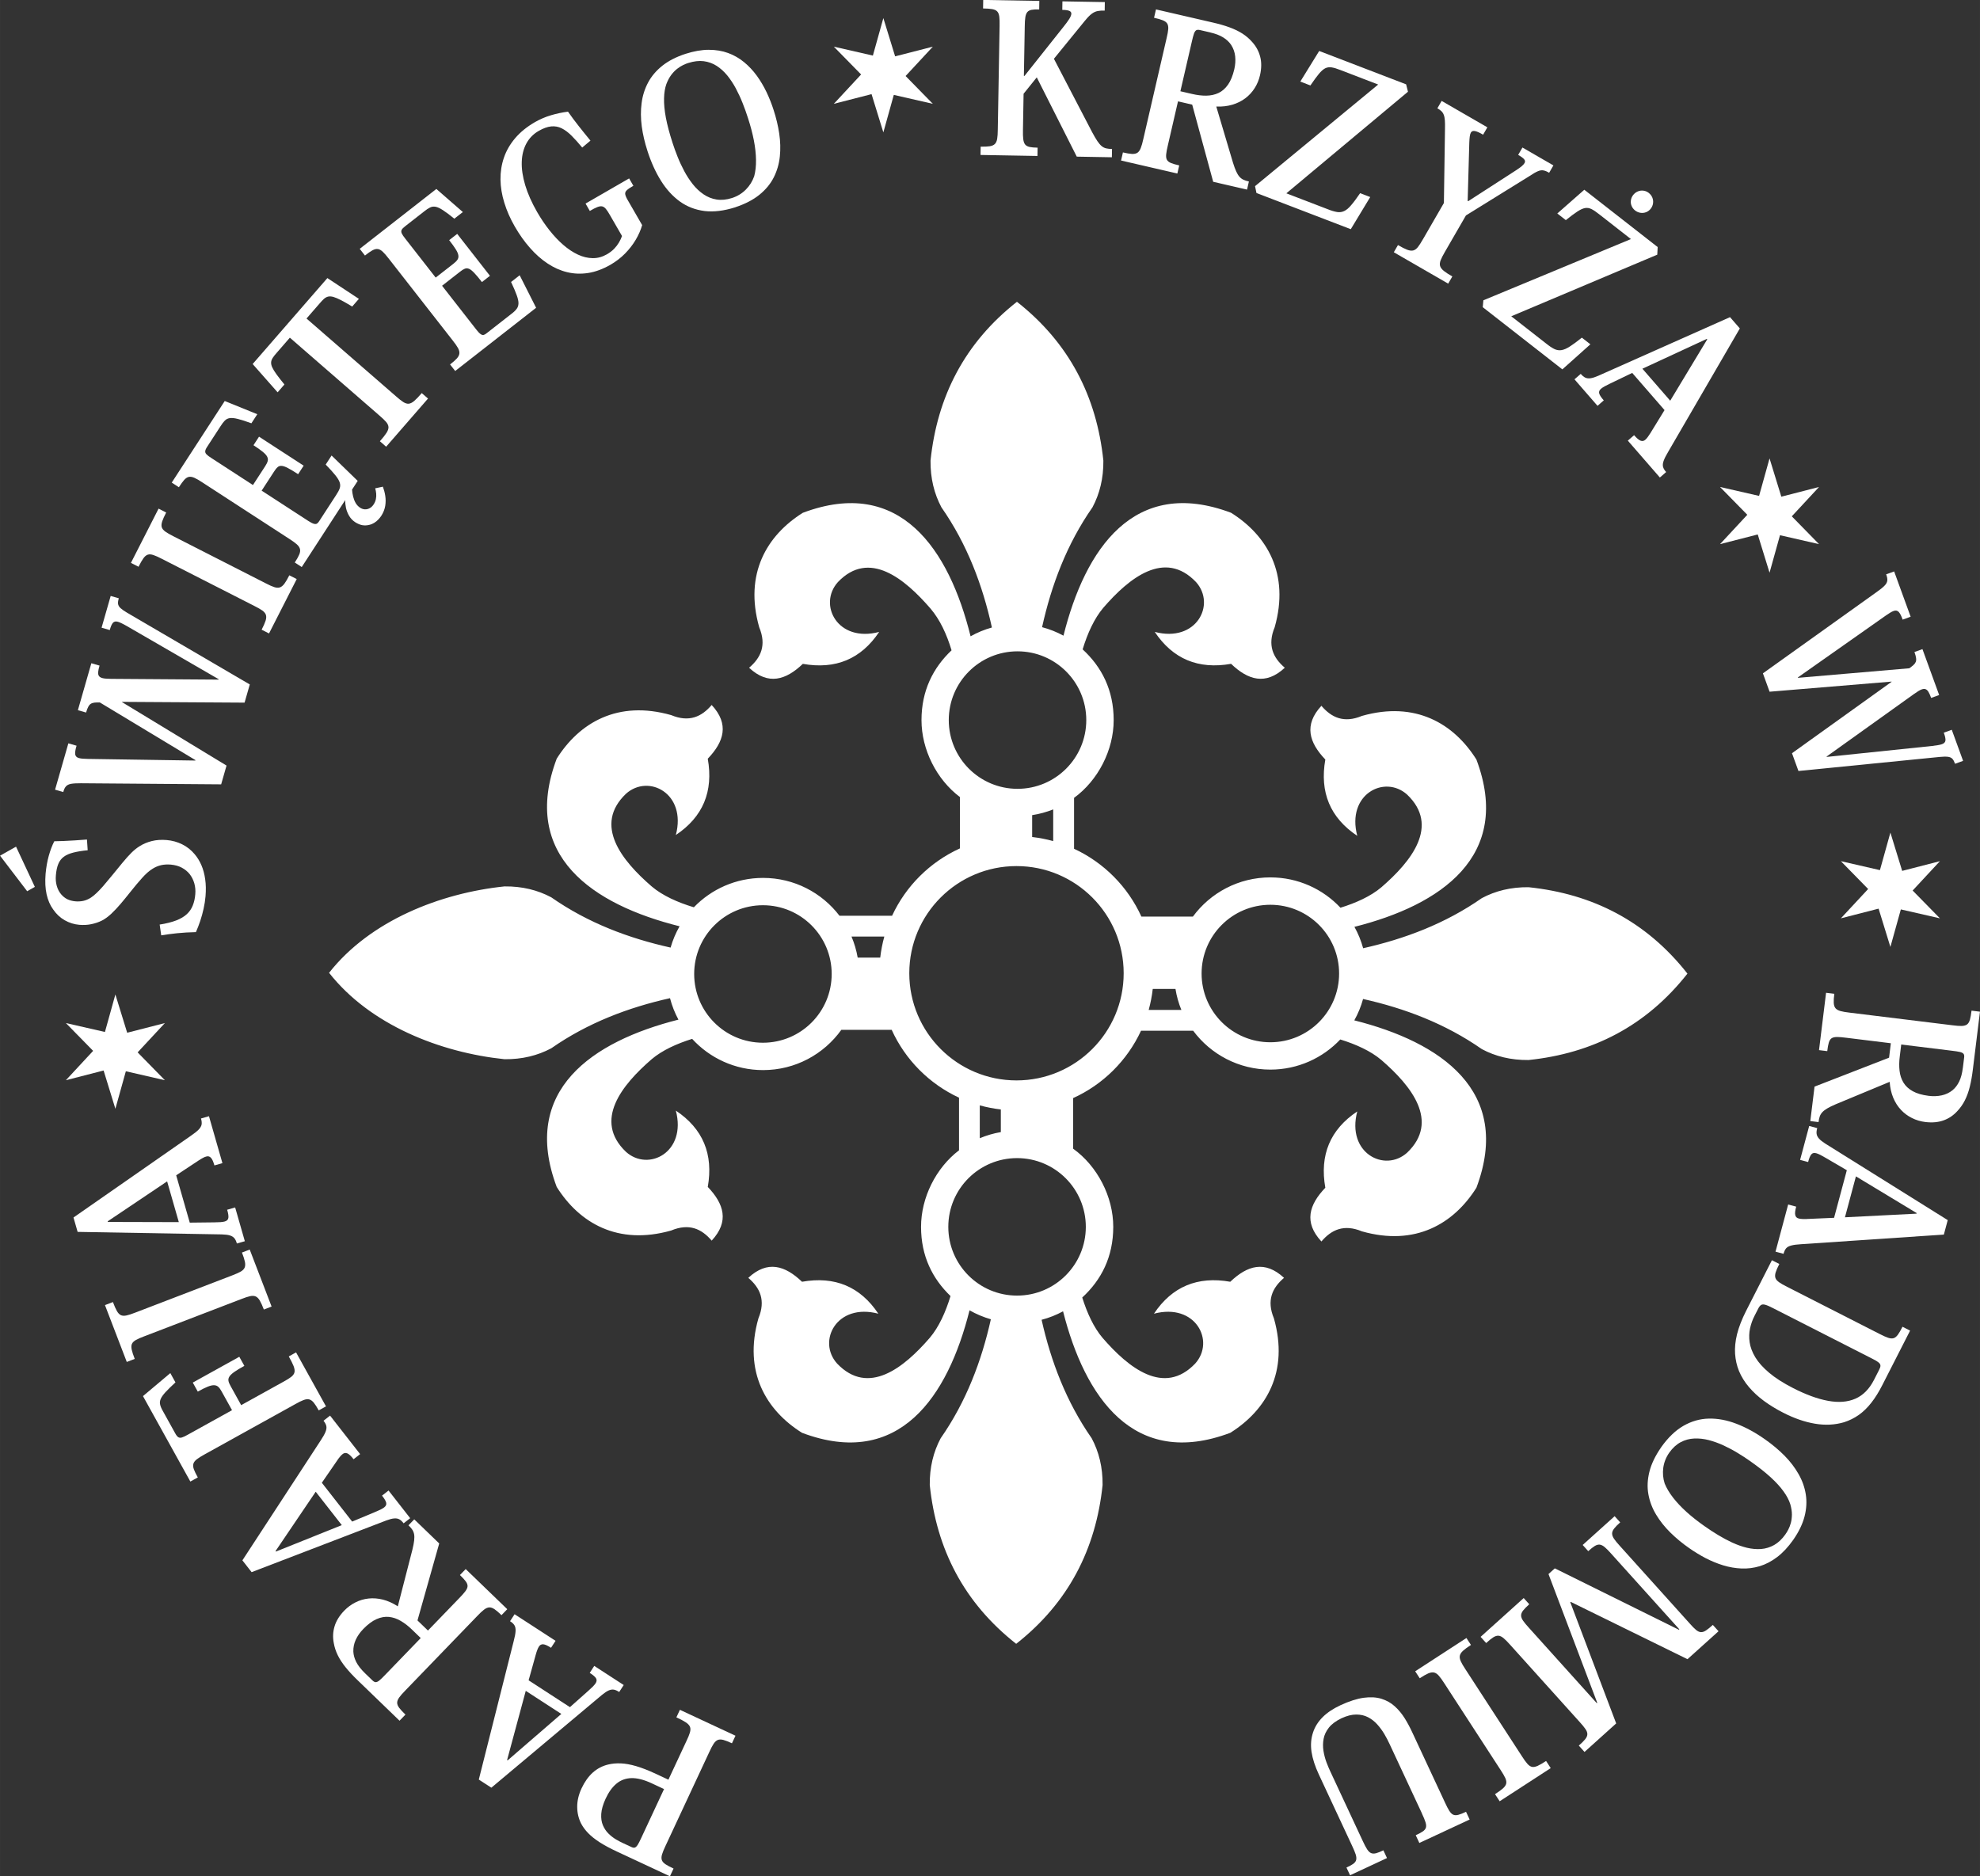<?xml version="1.0" encoding="UTF-8"?>
<!DOCTYPE svg PUBLIC "-//W3C//DTD SVG 1.1//EN" "http://www.w3.org/Graphics/SVG/1.1/DTD/svg11.dtd">
<!-- Creator: CorelDRAW -->
<svg xmlns="http://www.w3.org/2000/svg" xml:space="preserve" width="92.034mm" height="87.223mm" style="shape-rendering:geometricPrecision; text-rendering:geometricPrecision; image-rendering:optimizeQuality; fill-rule:evenodd; clip-rule:evenodd"
viewBox="0 0 72.973 69.159"
 xmlns:xlink="http://www.w3.org/1999/xlink">
 <rect x="0" y="0" width="72.973" height="69.159" fill="#333333" stroke="none"/>
 <defs>
  <style type="text/css">
   <![CDATA[
    .fil1 {fill:white}
    .fil0 {fill:white;fill-rule:nonzero}
   ]]>
  </style>
 </defs>
 <g id="Warstwa_x0020_1">
  <path class="fil0" d="M27.106 63.979l-2.048 -0.955 -0.13 0.278c0.15,0.068 0.265,0.129 0.346,0.183 0.081,0.053 0.133,0.11 0.156,0.167 0.022,0.058 0.021,0.128 -0.004,0.211 -0.024,0.082 -0.067,0.187 -0.128,0.314l-0.664 1.423 -0.458 -0.214c-0.274,-0.128 -0.516,-0.222 -0.726,-0.284 -0.211,-0.062 -0.399,-0.096 -0.566,-0.103 -0.167,-0.007 -0.323,0.006 -0.466,0.041 -0.218,0.051 -0.409,0.152 -0.574,0.3 -0.164,0.149 -0.301,0.344 -0.413,0.584 -0.108,0.234 -0.16,0.462 -0.158,0.681 0.001,0.22 0.05,0.426 0.146,0.615 0.065,0.123 0.152,0.241 0.262,0.353 0.109,0.113 0.251,0.224 0.422,0.335 0.172,0.11 0.381,0.223 0.63,0.339l1.958 0.913 0.133 -0.285c-0.128,-0.058 -0.227,-0.111 -0.297,-0.158 -0.07,-0.048 -0.116,-0.099 -0.135,-0.155 -0.019,-0.056 -0.017,-0.125 0.007,-0.206 0.024,-0.082 0.067,-0.186 0.127,-0.313l1.619 -3.471c0.058,-0.127 0.109,-0.225 0.157,-0.297 0.047,-0.071 0.098,-0.118 0.154,-0.14 0.055,-0.022 0.124,-0.022 0.207,-0 0.081,0.022 0.186,0.063 0.313,0.123l0.13 -0.278zm-2.633 1.967l-0.845 1.812c-0.05,0.11 -0.094,0.193 -0.128,0.247 -0.036,0.055 -0.07,0.087 -0.105,0.098 -0.033,0.01 -0.075,0.003 -0.122,-0.02l-0.299 -0.139c-0.084,-0.038 -0.174,-0.085 -0.273,-0.143 -0.097,-0.058 -0.189,-0.129 -0.276,-0.215 -0.086,-0.085 -0.155,-0.188 -0.205,-0.306 -0.051,-0.12 -0.071,-0.258 -0.061,-0.419 0.01,-0.16 0.062,-0.344 0.157,-0.552 0.112,-0.244 0.246,-0.432 0.402,-0.562 0.155,-0.13 0.34,-0.199 0.552,-0.205 0.212,-0.005 0.461,0.057 0.744,0.189l0.458 0.214zm-4.724 -4.967c0.017,-0.062 0.035,-0.117 0.054,-0.165 0.017,-0.048 0.037,-0.087 0.058,-0.119 0.037,-0.062 0.091,-0.09 0.159,-0.086 0.068,0.005 0.163,0.048 0.288,0.129l0.167 -0.257 -1.51 -0.98 -0.167 0.257c0.075,0.047 0.129,0.097 0.162,0.151 0.033,0.055 0.047,0.128 0.041,0.218 -0.005,0.09 -0.028,0.212 -0.069,0.366l-1.286 5.102 0.463 0.3 4.075 -3.419c0.094,-0.077 0.176,-0.132 0.244,-0.163 0.069,-0.031 0.134,-0.042 0.194,-0.032 0.06,0.01 0.127,0.04 0.198,0.087l0.167 -0.257 -1.086 -0.705 -0.167 0.257c0.119,0.074 0.196,0.141 0.231,0.197 0.035,0.058 0.03,0.12 -0.016,0.189 -0.023,0.035 -0.059,0.076 -0.104,0.123 -0.047,0.047 -0.104,0.099 -0.169,0.157l-0.671 0.597 -1.523 -0.989 0.267 -0.959zm0.938 2.198l-1.979 1.711 -0.019 -0.013 0.688 -2.55 1.311 0.851zm-5.962 0.249l0.218 -0.226c-0.102,-0.097 -0.178,-0.179 -0.229,-0.246 -0.051,-0.069 -0.077,-0.131 -0.077,-0.19 -0,-0.059 0.025,-0.123 0.074,-0.193 0.049,-0.07 0.124,-0.154 0.222,-0.254l2.655 -2.75c0.097,-0.102 0.179,-0.18 0.248,-0.233 0.069,-0.053 0.133,-0.081 0.194,-0.085 0.059,-0.003 0.125,0.02 0.196,0.067 0.069,0.048 0.156,0.12 0.256,0.219l0.213 -0.22 -1.532 -1.479 -0.213 0.22c0.096,0.091 0.168,0.17 0.214,0.232 0.047,0.063 0.07,0.123 0.068,0.179 -0.003,0.056 -0.03,0.118 -0.082,0.187 -0.052,0.069 -0.128,0.155 -0.229,0.258l-1.149 1.19 -0.386 -0.373 0.801 -2.837 -0.92 -0.889 -0.213 0.22c0.057,0.053 0.102,0.106 0.137,0.156 0.034,0.051 0.058,0.107 0.07,0.17 0.012,0.063 0.013,0.141 0.003,0.232 -0.01,0.091 -0.032,0.204 -0.065,0.339l-0.538 2.09c-0.182,-0.119 -0.364,-0.2 -0.544,-0.247 -0.182,-0.046 -0.359,-0.06 -0.531,-0.042 -0.172,0.018 -0.334,0.066 -0.486,0.143 -0.153,0.076 -0.29,0.178 -0.414,0.305 -0.179,0.187 -0.299,0.381 -0.357,0.581 -0.06,0.2 -0.069,0.404 -0.028,0.612 0.027,0.158 0.077,0.308 0.149,0.454 0.072,0.146 0.169,0.294 0.29,0.444 0.121,0.15 0.27,0.31 0.446,0.479l1.537 1.485zm-1.277 -1.755c-0.145,-0.14 -0.25,-0.276 -0.317,-0.405 -0.066,-0.13 -0.103,-0.259 -0.109,-0.389 -0.004,-0.15 0.025,-0.294 0.088,-0.433 0.064,-0.14 0.156,-0.272 0.277,-0.397 0.168,-0.173 0.332,-0.296 0.489,-0.365 0.159,-0.07 0.312,-0.098 0.461,-0.082 0.149,0.016 0.294,0.065 0.435,0.149 0.141,0.082 0.279,0.189 0.414,0.321l0.32 0.309 -1.304 1.35c-0.092,0.097 -0.166,0.168 -0.22,0.213 -0.054,0.043 -0.1,0.065 -0.139,0.063 -0.037,-0.002 -0.077,-0.025 -0.119,-0.067l-0.276 -0.266zm-1.022 -7.838c0.036,-0.053 0.071,-0.1 0.104,-0.138 0.032,-0.04 0.063,-0.07 0.093,-0.094 0.056,-0.047 0.115,-0.056 0.178,-0.029 0.063,0.027 0.139,0.099 0.23,0.216l0.241 -0.189 -1.108 -1.419 -0.241 0.189c0.055,0.069 0.09,0.134 0.104,0.196 0.013,0.063 0.002,0.136 -0.033,0.22 -0.034,0.083 -0.095,0.191 -0.184,0.324l-2.877 4.406 0.34 0.435 4.966 -1.906c0.114,-0.042 0.209,-0.068 0.284,-0.074 0.075,-0.007 0.141,0.004 0.194,0.033 0.054,0.029 0.107,0.079 0.158,0.147l0.242 -0.189 -0.797 -1.02 -0.241 0.189c0.088,0.109 0.139,0.197 0.154,0.262 0.015,0.066 -0.011,0.123 -0.077,0.173 -0.033,0.026 -0.08,0.053 -0.138,0.082 -0.06,0.029 -0.13,0.06 -0.211,0.093l-0.828 0.346 -1.118 -1.431 0.565 -0.82zm0.171 2.384l-2.428 0.974 -0.014 -0.018 1.48 -2.187 0.962 1.231zm-5.31 -4.921c0.146,-0.081 0.267,-0.142 0.364,-0.181 0.095,-0.038 0.175,-0.058 0.237,-0.055 0.062,0.001 0.114,0.021 0.157,0.06 0.042,0.039 0.083,0.095 0.123,0.17l0.383 0.69 -1.62 0.898c-0.094,0.054 -0.169,0.09 -0.225,0.107 -0.055,0.017 -0.101,0.013 -0.138,-0.011 -0.037,-0.025 -0.075,-0.074 -0.114,-0.147l-0.449 -0.811c-0.053,-0.09 -0.087,-0.17 -0.103,-0.239 -0.017,-0.068 -0.011,-0.138 0.019,-0.209 0.029,-0.07 0.088,-0.154 0.176,-0.251 0.088,-0.096 0.211,-0.216 0.369,-0.362l-0.189 -0.342 -1.008 0.848 1.746 3.149 0.275 -0.152c-0.069,-0.121 -0.117,-0.221 -0.146,-0.3 -0.028,-0.079 -0.034,-0.148 -0.017,-0.204 0.016,-0.057 0.058,-0.111 0.126,-0.165 0.068,-0.052 0.164,-0.113 0.287,-0.18l3.348 -1.856c0.121,-0.069 0.221,-0.118 0.302,-0.148 0.08,-0.03 0.149,-0.037 0.207,-0.022 0.058,0.015 0.114,0.055 0.168,0.121 0.052,0.066 0.114,0.16 0.181,0.284l0.268 -0.149 -1.103 -1.99 -0.268 0.149c0.083,0.147 0.142,0.267 0.178,0.358 0.035,0.093 0.045,0.169 0.031,0.23 -0.015,0.061 -0.056,0.117 -0.125,0.17 -0.069,0.053 -0.166,0.112 -0.291,0.18l-1.548 0.858 -0.386 -0.697c-0.042,-0.073 -0.07,-0.136 -0.081,-0.191 -0.012,-0.055 -0.002,-0.109 0.03,-0.161 0.031,-0.052 0.093,-0.11 0.18,-0.173 0.089,-0.063 0.214,-0.139 0.374,-0.226l-0.186 -0.335 -1.715 0.951 0.186 0.335zm2.723 -3.134l-0.807 -2.103 -0.286 0.11c0.055,0.14 0.091,0.254 0.109,0.342 0.017,0.088 0.014,0.16 -0.011,0.216 -0.025,0.056 -0.074,0.105 -0.149,0.147 -0.075,0.042 -0.177,0.088 -0.307,0.137l-3.576 1.373c-0.131,0.052 -0.238,0.086 -0.321,0.104 -0.083,0.018 -0.153,0.015 -0.208,-0.011 -0.055,-0.025 -0.104,-0.078 -0.148,-0.155 -0.044,-0.079 -0.092,-0.187 -0.145,-0.328l-0.293 0.113 0.804 2.095 0.293 -0.113c-0.055,-0.14 -0.092,-0.253 -0.111,-0.34 -0.018,-0.087 -0.017,-0.158 0.007,-0.212 0.024,-0.055 0.074,-0.102 0.148,-0.145 0.074,-0.042 0.177,-0.087 0.309,-0.136l3.576 -1.373c0.129,-0.051 0.235,-0.086 0.319,-0.105 0.083,-0.018 0.152,-0.016 0.209,0.009 0.056,0.024 0.107,0.075 0.153,0.153 0.045,0.078 0.095,0.188 0.149,0.33l0.286 -0.11zm-2.686 -5.389c0.054,-0.035 0.103,-0.066 0.148,-0.089 0.045,-0.025 0.085,-0.042 0.122,-0.052 0.069,-0.023 0.128,-0.009 0.176,0.04 0.048,0.049 0.092,0.144 0.132,0.286l0.295 -0.084 -0.496 -1.73 -0.294 0.084c0.025,0.084 0.033,0.158 0.023,0.22 -0.011,0.063 -0.049,0.127 -0.112,0.192 -0.063,0.064 -0.16,0.141 -0.292,0.231l-4.318 3.007 0.152 0.53 5.318 0.093c0.122,0.004 0.22,0.015 0.291,0.037 0.073,0.022 0.129,0.056 0.168,0.103 0.039,0.047 0.07,0.113 0.092,0.195l0.294 -0.084 -0.357 -1.245 -0.295 0.085c0.041,0.134 0.055,0.235 0.045,0.301 -0.011,0.067 -0.056,0.11 -0.136,0.132 -0.041,0.012 -0.094,0.019 -0.159,0.024 -0.067,0.004 -0.143,0.007 -0.23,0.008l-0.898 0.01 -0.5 -1.745 0.831 -0.549zm-0.734 2.275l-2.616 -0.007 -0.006 -0.022 2.191 -1.473 0.431 1.502zm-6.589 -13.507l1 1.31 0.283 -0.16 -0.693 -1.483 -0.59 0.333zm3.205 -0.596c-0.151,0.012 -0.298,0.024 -0.444,0.032 -0.146,0.009 -0.282,0.016 -0.412,0.022 -0.13,0.005 -0.246,0.009 -0.35,0.01 -0.081,0.158 -0.147,0.337 -0.203,0.536 -0.056,0.199 -0.094,0.418 -0.117,0.659 -0.024,0.29 -0.012,0.544 0.037,0.762 0.049,0.218 0.129,0.402 0.24,0.554 0.117,0.172 0.259,0.305 0.426,0.4 0.166,0.095 0.346,0.152 0.539,0.169 0.16,0.013 0.31,0.005 0.448,-0.025 0.138,-0.029 0.268,-0.073 0.388,-0.133 0.113,-0.058 0.226,-0.142 0.341,-0.248 0.115,-0.108 0.23,-0.231 0.348,-0.369 0.117,-0.139 0.236,-0.284 0.357,-0.437 0.158,-0.199 0.303,-0.372 0.435,-0.518 0.131,-0.147 0.257,-0.258 0.378,-0.333 0.1,-0.064 0.207,-0.109 0.317,-0.135 0.111,-0.026 0.234,-0.032 0.366,-0.021 0.153,0.015 0.288,0.052 0.404,0.115 0.115,0.063 0.212,0.142 0.288,0.238 0.077,0.1 0.133,0.213 0.169,0.338 0.035,0.125 0.048,0.257 0.036,0.395 -0.012,0.157 -0.043,0.296 -0.092,0.418 -0.048,0.123 -0.121,0.23 -0.22,0.322 -0.098,0.091 -0.229,0.168 -0.392,0.232 -0.164,0.062 -0.366,0.114 -0.609,0.152l0.057 0.397c0.182,-0.03 0.378,-0.057 0.586,-0.078 0.209,-0.021 0.44,-0.036 0.693,-0.041 0.057,-0.13 0.11,-0.266 0.159,-0.412 0.049,-0.146 0.09,-0.296 0.124,-0.451 0.034,-0.154 0.058,-0.306 0.071,-0.46 0.019,-0.229 0.015,-0.438 -0.013,-0.629 -0.027,-0.191 -0.073,-0.363 -0.139,-0.515 -0.066,-0.152 -0.147,-0.284 -0.243,-0.398 -0.13,-0.157 -0.284,-0.281 -0.464,-0.37 -0.178,-0.089 -0.37,-0.141 -0.574,-0.159 -0.199,-0.016 -0.38,-0.004 -0.547,0.038 -0.165,0.041 -0.315,0.104 -0.45,0.19 -0.104,0.064 -0.205,0.146 -0.305,0.245 -0.098,0.098 -0.206,0.218 -0.322,0.359 -0.116,0.141 -0.251,0.307 -0.407,0.497 -0.122,0.15 -0.228,0.275 -0.316,0.377 -0.09,0.101 -0.169,0.185 -0.24,0.251 -0.07,0.067 -0.139,0.122 -0.206,0.167 -0.094,0.06 -0.19,0.1 -0.286,0.12 -0.095,0.019 -0.192,0.024 -0.287,0.015 -0.111,-0.01 -0.208,-0.036 -0.296,-0.078 -0.086,-0.043 -0.161,-0.104 -0.228,-0.183 -0.074,-0.087 -0.127,-0.192 -0.16,-0.31 -0.034,-0.12 -0.045,-0.25 -0.032,-0.391 0.014,-0.169 0.044,-0.308 0.09,-0.418 0.046,-0.11 0.113,-0.199 0.204,-0.264 0.089,-0.067 0.206,-0.116 0.349,-0.153 0.144,-0.036 0.32,-0.066 0.529,-0.086l-0.027 -0.395zm0.873 -8.979l-0.336 1.171 0.302 0.087c0.035,-0.132 0.075,-0.221 0.118,-0.269 0.044,-0.047 0.105,-0.059 0.184,-0.035 0.04,0.012 0.087,0.03 0.14,0.057 0.055,0.026 0.117,0.06 0.189,0.101l3.383 1.958 -0.004 0.015 -3.961 -0.028c-0.072,-0.001 -0.135,-0.003 -0.189,-0.008 -0.055,-0.004 -0.1,-0.011 -0.137,-0.022 -0.059,-0.017 -0.1,-0.042 -0.123,-0.078 -0.024,-0.036 -0.033,-0.084 -0.027,-0.146 0.006,-0.062 0.021,-0.14 0.05,-0.235l-0.302 -0.087 -0.496 1.73 0.302 0.087c0.026,-0.091 0.053,-0.163 0.081,-0.213 0.028,-0.052 0.06,-0.089 0.097,-0.111 0.037,-0.023 0.082,-0.036 0.136,-0.042 0.052,-0.005 0.116,-0.007 0.192,-0.006l3.526 2.127 -0.004 0.015 -3.96 -0.06c-0.075,-0.002 -0.14,-0.004 -0.193,-0.009 -0.055,-0.004 -0.102,-0.012 -0.141,-0.023 -0.08,-0.022 -0.124,-0.068 -0.135,-0.137 -0.009,-0.07 0.007,-0.176 0.05,-0.318l-0.302 -0.087 -0.49 1.708 0.302 0.087c0.024,-0.093 0.057,-0.162 0.098,-0.208 0.04,-0.047 0.104,-0.079 0.189,-0.095 0.085,-0.015 0.206,-0.022 0.363,-0.021l5.169 0.04 0.198 -0.692 -3.855 -2.341 0.002 -0.007 4.518 0.028 0.192 -0.67 -4.518 -2.642c-0.113,-0.065 -0.194,-0.124 -0.248,-0.173 -0.052,-0.049 -0.082,-0.102 -0.089,-0.157 -0.007,-0.055 0.003,-0.123 0.028,-0.204l-0.302 -0.087zm5.834 1.386l1.022 -2.007 -0.273 -0.139c-0.067,0.135 -0.128,0.237 -0.181,0.31 -0.054,0.072 -0.11,0.117 -0.168,0.136 -0.058,0.019 -0.128,0.015 -0.209,-0.012 -0.082,-0.027 -0.184,-0.072 -0.307,-0.137l-3.413 -1.739c-0.126,-0.063 -0.223,-0.119 -0.292,-0.169 -0.069,-0.05 -0.113,-0.104 -0.131,-0.162 -0.018,-0.058 -0.011,-0.129 0.016,-0.214 0.029,-0.085 0.077,-0.194 0.147,-0.328l-0.28 -0.143 -1.019 2 0.28 0.143c0.067,-0.135 0.127,-0.238 0.178,-0.31 0.052,-0.072 0.106,-0.118 0.163,-0.136 0.057,-0.018 0.126,-0.013 0.207,0.014 0.081,0.027 0.183,0.073 0.308,0.138l3.413 1.739c0.125,0.062 0.221,0.117 0.292,0.167 0.069,0.05 0.114,0.103 0.133,0.161 0.02,0.057 0.016,0.13 -0.011,0.216 -0.028,0.086 -0.076,0.196 -0.146,0.331l0.273 0.139zm3.915 -5.353c0.018,0.064 0.03,0.127 0.036,0.195 0.006,0.066 0.003,0.133 -0.011,0.2 -0.013,0.067 -0.04,0.134 -0.082,0.198 -0.042,0.064 -0.092,0.111 -0.148,0.141 -0.056,0.03 -0.115,0.044 -0.176,0.041 -0.061,-0.003 -0.119,-0.023 -0.176,-0.059 -0.068,-0.046 -0.123,-0.104 -0.164,-0.175 -0.041,-0.071 -0.071,-0.148 -0.092,-0.233 -0.021,-0.085 -0.035,-0.172 -0.041,-0.26l0.209 -0.321 -0.963 -0.936 -0.217 0.334c0.154,0.158 0.272,0.288 0.355,0.392 0.083,0.104 0.138,0.193 0.161,0.267 0.024,0.075 0.025,0.147 0,0.218 -0.025,0.071 -0.067,0.152 -0.128,0.242l-0.626 0.964c-0.027,0.044 -0.054,0.074 -0.084,0.093 -0.03,0.018 -0.069,0.02 -0.119,0.005 -0.049,-0.014 -0.117,-0.05 -0.204,-0.106l-1.715 -1.114 0.455 -0.7c0.046,-0.072 0.089,-0.128 0.131,-0.164 0.041,-0.037 0.091,-0.054 0.15,-0.049 0.059,0.003 0.136,0.03 0.232,0.081 0.096,0.049 0.222,0.124 0.376,0.226l0.204 -0.315 -1.645 -1.068 -0.204 0.315c0.144,0.092 0.256,0.173 0.337,0.239 0.082,0.066 0.137,0.126 0.165,0.18 0.029,0.054 0.036,0.109 0.022,0.163 -0.015,0.056 -0.046,0.12 -0.093,0.191l-0.451 0.694 -1.529 -0.993c-0.083,-0.052 -0.144,-0.098 -0.181,-0.136 -0.038,-0.038 -0.054,-0.079 -0.048,-0.123 0.005,-0.044 0.031,-0.1 0.078,-0.169l0.484 -0.745c0.056,-0.09 0.11,-0.16 0.161,-0.211 0.051,-0.051 0.113,-0.08 0.188,-0.091 0.075,-0.009 0.174,0.002 0.298,0.034 0.126,0.031 0.289,0.084 0.492,0.158l0.217 -0.334 -1.2 -0.487 -1.953 3.007 0.263 0.171c0.075,-0.117 0.141,-0.207 0.196,-0.27 0.057,-0.062 0.114,-0.1 0.171,-0.111 0.058,-0.012 0.126,-0 0.205,0.034 0.078,0.035 0.175,0.091 0.292,0.169l3.212 2.086c0.117,0.075 0.207,0.141 0.272,0.198 0.063,0.058 0.102,0.115 0.115,0.174 0.014,0.058 0.005,0.126 -0.028,0.204 -0.033,0.077 -0.088,0.175 -0.164,0.291l0.257 0.167 1.602 -2.467c-0.003,0.094 0.008,0.192 0.03,0.295 0.024,0.102 0.062,0.198 0.117,0.289 0.054,0.092 0.128,0.168 0.219,0.229 0.096,0.061 0.186,0.098 0.271,0.112 0.085,0.012 0.168,0.009 0.248,-0.012 0.068,-0.015 0.13,-0.041 0.186,-0.076 0.056,-0.035 0.106,-0.076 0.149,-0.122 0.045,-0.047 0.082,-0.093 0.113,-0.141 0.075,-0.118 0.122,-0.24 0.142,-0.364 0.02,-0.124 0.02,-0.247 0.001,-0.368 -0.018,-0.12 -0.049,-0.232 -0.088,-0.337l-0.286 0.061zm-2.046 -6.817c0.058,-0.068 0.111,-0.124 0.158,-0.167 0.049,-0.042 0.099,-0.069 0.153,-0.082 0.053,-0.013 0.118,-0.009 0.193,0.012 0.075,0.021 0.167,0.061 0.28,0.118 0.112,0.058 0.249,0.137 0.414,0.236l0.246 -0.283 -1.161 -0.766 -2.754 3.168 0.92 1.043 0.251 -0.289c-0.121,-0.147 -0.218,-0.271 -0.291,-0.372 -0.074,-0.102 -0.126,-0.188 -0.158,-0.258 -0.032,-0.07 -0.046,-0.133 -0.041,-0.188 0.003,-0.055 0.024,-0.109 0.059,-0.163 0.035,-0.054 0.083,-0.115 0.144,-0.183l0.487 -0.561 3.301 2.87c0.107,0.091 0.189,0.17 0.245,0.234 0.056,0.066 0.086,0.129 0.089,0.191 0.003,0.061 -0.021,0.134 -0.074,0.215 -0.052,0.081 -0.134,0.185 -0.243,0.308l0.231 0.201 1.543 -1.775 -0.231 -0.201c-0.109,0.127 -0.2,0.222 -0.274,0.286 -0.074,0.064 -0.142,0.098 -0.204,0.105 -0.063,0.006 -0.129,-0.015 -0.202,-0.061 -0.072,-0.046 -0.161,-0.116 -0.266,-0.209l-3.301 -2.87 0.488 -0.561zm7.367 -1.033l-0.314 0.245c0.094,0.199 0.163,0.36 0.208,0.486 0.045,0.126 0.068,0.227 0.065,0.305 -0.002,0.079 -0.025,0.147 -0.071,0.206 -0.046,0.059 -0.112,0.122 -0.2,0.187l-0.905 0.707c-0.039,0.033 -0.076,0.053 -0.109,0.061 -0.035,0.008 -0.072,-0.003 -0.114,-0.034 -0.042,-0.029 -0.094,-0.085 -0.158,-0.167l-1.259 -1.612 0.658 -0.514c0.067,-0.054 0.126,-0.092 0.178,-0.113 0.051,-0.022 0.104,-0.021 0.158,0.003 0.055,0.022 0.118,0.073 0.193,0.152 0.075,0.077 0.17,0.19 0.282,0.336l0.296 -0.231 -1.207 -1.545 -0.296 0.231c0.106,0.134 0.186,0.247 0.241,0.335 0.056,0.089 0.089,0.164 0.097,0.224 0.01,0.06 -0.001,0.114 -0.033,0.162 -0.032,0.048 -0.082,0.098 -0.15,0.15l-0.652 0.509 -1.122 -1.437c-0.062,-0.077 -0.104,-0.139 -0.127,-0.188 -0.023,-0.048 -0.025,-0.092 -0.006,-0.132 0.019,-0.039 0.062,-0.084 0.128,-0.134l0.7 -0.547c0.082,-0.067 0.156,-0.115 0.221,-0.147 0.065,-0.031 0.133,-0.039 0.208,-0.025 0.074,0.015 0.164,0.058 0.271,0.129 0.109,0.071 0.246,0.174 0.414,0.31l0.314 -0.245 -0.976 -0.851 -2.825 2.207 0.193 0.247c0.109,-0.087 0.2,-0.15 0.274,-0.191 0.074,-0.04 0.14,-0.057 0.198,-0.049 0.059,0.007 0.12,0.041 0.183,0.099 0.062,0.059 0.136,0.143 0.222,0.255l2.358 3.018c0.087,0.109 0.15,0.2 0.193,0.276 0.041,0.075 0.059,0.142 0.052,0.202 -0.005,0.059 -0.037,0.121 -0.093,0.184 -0.057,0.062 -0.14,0.137 -0.25,0.221l0.189 0.241 2.982 -2.33 -0.606 -1.199zm2.613 -4.964c-0.148,-0.18 -0.291,-0.356 -0.43,-0.533 -0.138,-0.175 -0.272,-0.354 -0.399,-0.536 -0.21,0.027 -0.418,0.07 -0.622,0.131 -0.206,0.06 -0.404,0.145 -0.597,0.255 -0.296,0.172 -0.537,0.367 -0.726,0.589 -0.188,0.221 -0.327,0.46 -0.415,0.717 -0.089,0.258 -0.131,0.527 -0.128,0.808 0.004,0.281 0.051,0.568 0.142,0.86 0.09,0.293 0.218,0.585 0.387,0.877 0.17,0.294 0.356,0.557 0.559,0.786 0.202,0.23 0.417,0.421 0.647,0.573 0.23,0.153 0.47,0.26 0.721,0.321 0.252,0.061 0.511,0.071 0.78,0.029 0.267,-0.042 0.54,-0.144 0.82,-0.304 0.202,-0.118 0.381,-0.255 0.536,-0.413 0.155,-0.158 0.286,-0.327 0.392,-0.506 0.106,-0.179 0.185,-0.359 0.237,-0.541l-0.513 -0.889c-0.062,-0.102 -0.097,-0.181 -0.109,-0.239 -0.013,-0.058 0.006,-0.11 0.053,-0.154 0.047,-0.046 0.129,-0.103 0.246,-0.167l-0.157 -0.272 -1.606 0.927 0.157 0.272c0.111,-0.066 0.203,-0.113 0.275,-0.141 0.072,-0.028 0.132,-0.038 0.18,-0.027 0.049,0.011 0.095,0.042 0.138,0.094 0.043,0.052 0.092,0.127 0.146,0.222l0.448 0.776c-0.028,0.079 -0.065,0.158 -0.112,0.238 -0.047,0.08 -0.106,0.158 -0.178,0.233 -0.072,0.074 -0.161,0.142 -0.267,0.204 -0.169,0.096 -0.343,0.144 -0.523,0.141 -0.181,-0.002 -0.362,-0.045 -0.544,-0.13 -0.183,-0.085 -0.362,-0.204 -0.539,-0.357 -0.177,-0.153 -0.346,-0.332 -0.51,-0.539 -0.163,-0.205 -0.315,-0.43 -0.456,-0.675 -0.201,-0.35 -0.347,-0.68 -0.44,-0.992 -0.092,-0.311 -0.135,-0.596 -0.126,-0.856 0.008,-0.258 0.066,-0.485 0.17,-0.678 0.105,-0.193 0.255,-0.348 0.449,-0.46 0.172,-0.1 0.329,-0.156 0.466,-0.169 0.138,-0.013 0.267,0.01 0.388,0.071 0.121,0.06 0.242,0.151 0.363,0.272 0.122,0.121 0.252,0.266 0.392,0.436l0.304 -0.255zm5.335 2.455c0.362,-0.12 0.66,-0.274 0.892,-0.462 0.232,-0.188 0.407,-0.401 0.528,-0.64 0.12,-0.239 0.195,-0.495 0.223,-0.768 0.029,-0.274 0.021,-0.555 -0.022,-0.845 -0.043,-0.289 -0.112,-0.58 -0.207,-0.87 -0.072,-0.225 -0.159,-0.445 -0.262,-0.661 -0.103,-0.215 -0.223,-0.418 -0.359,-0.605 -0.138,-0.189 -0.294,-0.354 -0.468,-0.498 -0.174,-0.144 -0.37,-0.256 -0.586,-0.336 -0.217,-0.08 -0.455,-0.119 -0.717,-0.119 -0.262,0 -0.549,0.051 -0.859,0.15 -0.341,0.112 -0.625,0.258 -0.851,0.438 -0.226,0.181 -0.401,0.387 -0.525,0.62 -0.123,0.232 -0.204,0.485 -0.238,0.758 -0.036,0.272 -0.034,0.556 0.005,0.855 0.04,0.297 0.111,0.6 0.211,0.909 0.134,0.416 0.3,0.782 0.498,1.098 0.198,0.317 0.43,0.57 0.696,0.763 0.266,0.191 0.569,0.308 0.907,0.351 0.34,0.041 0.717,-0.005 1.134,-0.137zm-1.728 -5.319c0.206,-0.065 0.396,-0.087 0.568,-0.065 0.173,0.023 0.331,0.08 0.475,0.172 0.143,0.092 0.272,0.21 0.389,0.351 0.116,0.143 0.222,0.302 0.316,0.477 0.093,0.175 0.178,0.357 0.252,0.545 0.075,0.189 0.142,0.375 0.2,0.559 0.093,0.287 0.165,0.56 0.215,0.818 0.049,0.258 0.076,0.498 0.078,0.718 0.004,0.222 -0.019,0.421 -0.066,0.598 -0.065,0.188 -0.167,0.352 -0.307,0.493 -0.14,0.141 -0.309,0.246 -0.511,0.312 -0.206,0.065 -0.397,0.083 -0.571,0.055 -0.174,-0.028 -0.334,-0.093 -0.479,-0.192 -0.145,-0.099 -0.277,-0.223 -0.395,-0.371 -0.117,-0.149 -0.223,-0.31 -0.316,-0.485 -0.093,-0.175 -0.176,-0.352 -0.247,-0.532 -0.071,-0.178 -0.133,-0.349 -0.184,-0.509 -0.114,-0.351 -0.196,-0.661 -0.247,-0.932 -0.05,-0.27 -0.072,-0.507 -0.066,-0.709 0.004,-0.203 0.033,-0.377 0.085,-0.524 0.051,-0.135 0.113,-0.249 0.182,-0.341 0.071,-0.092 0.143,-0.167 0.221,-0.226 0.076,-0.058 0.15,-0.104 0.221,-0.138 0.071,-0.034 0.133,-0.058 0.187,-0.074zm14.625 -1.567c0.09,-0.112 0.171,-0.194 0.242,-0.246 0.071,-0.054 0.145,-0.087 0.219,-0.101 0.074,-0.014 0.16,-0.02 0.258,-0.016l0.005 -0.314 -1.563 -0.027 -0.005 0.314c0.119,0.001 0.204,0.014 0.257,0.036 0.053,0.021 0.079,0.058 0.077,0.107 -0.002,0.05 -0.028,0.114 -0.079,0.195 -0.051,0.08 -0.122,0.177 -0.213,0.29l-1.434 1.806 -0.023 -0 0.032 -1.823c0.001,-0.14 0.008,-0.254 0.021,-0.338 0.013,-0.085 0.037,-0.149 0.074,-0.192 0.035,-0.042 0.088,-0.07 0.158,-0.083 0.07,-0.013 0.162,-0.018 0.279,-0.014l0.005 -0.314 -2.068 -0.036 -0.005 0.314c0.14,0.001 0.253,0.01 0.335,0.024 0.084,0.015 0.146,0.043 0.186,0.086 0.04,0.043 0.066,0.107 0.077,0.192 0.011,0.085 0.014,0.197 0.011,0.337l-0.067 3.83c-0.001,0.139 -0.008,0.25 -0.022,0.335 -0.014,0.084 -0.042,0.147 -0.084,0.19 -0.042,0.043 -0.105,0.071 -0.189,0.085 -0.083,0.013 -0.196,0.018 -0.336,0.015l-0.005 0.306 2.099 0.037 0.005 -0.306c-0.124,-0.001 -0.222,-0.01 -0.296,-0.026 -0.074,-0.017 -0.128,-0.047 -0.164,-0.091 -0.036,-0.045 -0.059,-0.111 -0.069,-0.197 -0.011,-0.086 -0.014,-0.199 -0.011,-0.34l0.023 -1.333 0.486 -0.604 1.474 2.922 1.294 0.023 0.005 -0.306c-0.083,-0 -0.154,-0.008 -0.215,-0.022 -0.06,-0.014 -0.116,-0.042 -0.166,-0.083 -0.05,-0.042 -0.104,-0.104 -0.159,-0.185 -0.055,-0.083 -0.119,-0.191 -0.192,-0.328l-1.409 -2.706 1.151 -1.413zm2.609 -0.405l-0.071 0.306c0.137,0.03 0.245,0.062 0.323,0.093 0.079,0.033 0.134,0.073 0.164,0.123 0.03,0.05 0.042,0.119 0.036,0.203 -0.007,0.085 -0.027,0.196 -0.06,0.332l-0.86 3.725c-0.03,0.137 -0.061,0.247 -0.093,0.327 -0.032,0.08 -0.072,0.138 -0.122,0.172 -0.05,0.033 -0.117,0.048 -0.203,0.044 -0.084,-0.005 -0.195,-0.023 -0.332,-0.056l-0.069 0.299 2.075 0.479 0.069 -0.299c-0.13,-0.029 -0.232,-0.059 -0.303,-0.088 -0.073,-0.03 -0.123,-0.069 -0.151,-0.119 -0.027,-0.049 -0.035,-0.117 -0.027,-0.203 0.009,-0.086 0.03,-0.199 0.064,-0.339l0.372 -1.612 0.523 0.121 0.774 2.844 1.247 0.288 0.069 -0.299c-0.076,-0.016 -0.142,-0.038 -0.198,-0.063 -0.056,-0.026 -0.105,-0.062 -0.148,-0.11 -0.043,-0.048 -0.084,-0.114 -0.122,-0.197 -0.038,-0.084 -0.078,-0.191 -0.119,-0.324l-0.615 -2.068c0.217,0.008 0.415,-0.016 0.594,-0.069 0.18,-0.054 0.339,-0.133 0.477,-0.237 0.138,-0.105 0.252,-0.229 0.343,-0.373 0.092,-0.144 0.157,-0.302 0.197,-0.475 0.057,-0.253 0.06,-0.48 0.007,-0.682 -0.052,-0.202 -0.149,-0.382 -0.291,-0.539 -0.104,-0.121 -0.225,-0.225 -0.361,-0.313 -0.137,-0.088 -0.296,-0.165 -0.477,-0.231 -0.181,-0.067 -0.391,-0.127 -0.629,-0.181l-2.082 -0.481zm1.998 0.847c0.197,0.045 0.357,0.107 0.48,0.184 0.124,0.077 0.222,0.169 0.294,0.277 0.081,0.126 0.13,0.265 0.147,0.417 0.017,0.153 0.006,0.313 -0.033,0.482 -0.056,0.235 -0.132,0.424 -0.231,0.565 -0.1,0.142 -0.218,0.245 -0.353,0.308 -0.136,0.063 -0.285,0.095 -0.449,0.097 -0.163,0.002 -0.336,-0.019 -0.52,-0.062l-0.433 -0.1 0.422 -1.829c0.029,-0.131 0.056,-0.23 0.079,-0.296 0.024,-0.065 0.052,-0.107 0.087,-0.126 0.033,-0.017 0.079,-0.018 0.137,-0.004l0.373 0.086z"/>
  <path class="fil0" d="M46.255 6.864l0.052 0.25 3.476 1.334 0.717 -1.185 -0.372 -0.143c-0.129,0.189 -0.239,0.337 -0.33,0.442 -0.09,0.108 -0.177,0.18 -0.257,0.217 -0.081,0.039 -0.167,0.051 -0.263,0.036 -0.095,-0.016 -0.211,-0.049 -0.346,-0.104l-1.523 -0.585 4.482 -3.745 -0.068 -0.272 -3.204 -1.23 -0.696 1.128 0.372 0.143c0.123,-0.181 0.226,-0.322 0.31,-0.424 0.084,-0.102 0.163,-0.171 0.234,-0.208 0.073,-0.036 0.152,-0.048 0.24,-0.034 0.087,0.014 0.197,0.047 0.327,0.099l1.387 0.533 -4.54 3.747zm6.182 1.963c-0.069,0.121 -0.128,0.215 -0.182,0.283 -0.054,0.066 -0.111,0.107 -0.171,0.122 -0.06,0.015 -0.135,0.006 -0.223,-0.027 -0.088,-0.034 -0.201,-0.091 -0.339,-0.172l-0.153 0.265 2.004 1.157 0.153 -0.265c-0.137,-0.077 -0.241,-0.147 -0.315,-0.205 -0.073,-0.06 -0.118,-0.12 -0.136,-0.18 -0.017,-0.06 -0.011,-0.13 0.019,-0.21 0.032,-0.08 0.082,-0.18 0.152,-0.3l0.781 -1.353 2.342 -1.452c0.126,-0.085 0.227,-0.143 0.305,-0.176 0.077,-0.034 0.147,-0.045 0.208,-0.033 0.062,0.011 0.133,0.04 0.212,0.088l0.157 -0.272 -1.141 -0.659 -0.157 0.272c0.109,0.061 0.182,0.116 0.22,0.161 0.038,0.046 0.042,0.094 0.013,0.142 -0.02,0.035 -0.056,0.074 -0.107,0.117 -0.051,0.042 -0.118,0.09 -0.204,0.146l-1.764 1.14 -0.02 -0.011 0.06 -2.141c0.004,-0.091 0.008,-0.168 0.017,-0.231 0.008,-0.063 0.021,-0.11 0.04,-0.144 0.029,-0.053 0.08,-0.072 0.152,-0.058 0.072,0.013 0.173,0.059 0.3,0.134l0.157 -0.272 -1.685 -0.973 -0.157 0.272c0.061,0.034 0.11,0.07 0.149,0.107 0.038,0.037 0.068,0.082 0.087,0.136 0.021,0.053 0.034,0.123 0.04,0.207 0.006,0.084 0.007,0.191 0.004,0.322l-0.04 2.719 -0.778 1.347zm8.329 -1.716c-0.062,-0.047 -0.127,-0.075 -0.198,-0.083 -0.071,-0.009 -0.139,-0 -0.205,0.028 -0.067,0.027 -0.123,0.071 -0.172,0.131 -0.046,0.061 -0.075,0.127 -0.084,0.197 -0.011,0.07 -0.002,0.138 0.025,0.203 0.025,0.065 0.069,0.122 0.129,0.171 0.062,0.047 0.127,0.075 0.199,0.086 0.071,0.011 0.139,0.003 0.206,-0.022 0.066,-0.025 0.124,-0.069 0.172,-0.128 0.047,-0.062 0.075,-0.127 0.085,-0.2 0.01,-0.071 0.002,-0.139 -0.024,-0.206 -0.026,-0.067 -0.068,-0.123 -0.126,-0.17l-0.006 -0.005zm-0.659 1.702l-5.437 2.256 -0.023 0.254 2.934 2.292 1.033 -0.924 -0.314 -0.245c-0.178,0.143 -0.327,0.252 -0.445,0.327 -0.118,0.076 -0.222,0.12 -0.309,0.133 -0.088,0.014 -0.175,-0 -0.262,-0.042 -0.086,-0.043 -0.187,-0.109 -0.3,-0.201l-1.286 -1.005 5.381 -2.271 0.015 -0.28 -2.704 -2.113 -0.995 0.875 0.314 0.245c0.171,-0.137 0.31,-0.242 0.421,-0.314 0.11,-0.073 0.206,-0.116 0.285,-0.131 0.08,-0.013 0.16,-0.002 0.239,0.038 0.08,0.04 0.174,0.102 0.284,0.191l1.171 0.915zm0.72 7.15c-0.034,0.055 -0.066,0.103 -0.097,0.144 -0.03,0.041 -0.059,0.074 -0.088,0.099 -0.053,0.05 -0.112,0.062 -0.176,0.038 -0.064,-0.024 -0.144,-0.091 -0.241,-0.203l-0.231 0.201 1.181 1.359 0.231 -0.201c-0.059,-0.066 -0.097,-0.129 -0.114,-0.19 -0.016,-0.062 -0.01,-0.136 0.021,-0.221 0.029,-0.085 0.085,-0.196 0.167,-0.333l2.642 -4.55 -0.362 -0.416 -4.859 2.163c-0.112,0.048 -0.206,0.079 -0.28,0.089 -0.075,0.011 -0.141,0.004 -0.196,-0.023 -0.055,-0.026 -0.111,-0.073 -0.166,-0.138l-0.231 0.201 0.849 0.977 0.231 -0.201c-0.094,-0.104 -0.15,-0.19 -0.168,-0.253 -0.018,-0.065 0.004,-0.124 0.068,-0.177 0.032,-0.028 0.077,-0.057 0.134,-0.089 0.058,-0.032 0.127,-0.066 0.205,-0.104l0.809 -0.389 1.191 1.37 -0.521 0.849zm-0.296 -2.372l2.374 -1.099 0.015 0.017 -1.364 2.261 -1.025 -1.179zm11.819 14.454l-0.417 -1.145 -0.295 0.107c0.049,0.127 0.069,0.224 0.062,0.287 -0.008,0.064 -0.05,0.109 -0.128,0.136 -0.04,0.014 -0.088,0.027 -0.147,0.036 -0.06,0.011 -0.13,0.02 -0.212,0.03l-3.888 0.404 -0.005 -0.014 3.221 -2.305c0.058,-0.042 0.111,-0.077 0.157,-0.105 0.046,-0.029 0.088,-0.05 0.124,-0.063 0.058,-0.021 0.105,-0.025 0.145,-0.009 0.041,0.015 0.076,0.048 0.108,0.102 0.032,0.054 0.065,0.126 0.098,0.22l0.295 -0.107 -0.616 -1.692 -0.295 0.107c0.032,0.089 0.053,0.163 0.06,0.22 0.008,0.058 0.004,0.107 -0.013,0.147 -0.017,0.04 -0.045,0.078 -0.085,0.114 -0.039,0.035 -0.09,0.074 -0.151,0.118l-4.103 0.352 -0.005 -0.014 3.238 -2.279c0.062,-0.043 0.115,-0.079 0.161,-0.106 0.046,-0.029 0.089,-0.05 0.127,-0.064 0.078,-0.03 0.14,-0.018 0.19,0.032 0.049,0.052 0.098,0.146 0.146,0.286l0.295 -0.107 -0.608 -1.67 -0.295 0.107c0.035,0.089 0.049,0.164 0.043,0.226 -0.005,0.062 -0.037,0.125 -0.098,0.188 -0.06,0.063 -0.153,0.139 -0.282,0.23l-4.205 3.006 0.246 0.677 4.495 -0.373 0.003 0.007 -3.672 2.633 0.238 0.655 5.208 -0.518c0.13,-0.013 0.23,-0.014 0.302,-0.005 0.071,0.009 0.127,0.034 0.164,0.075 0.038,0.041 0.069,0.101 0.098,0.182l0.295 -0.107zm0.623 9.246l-0.312 -0.038c-0.016,0.14 -0.036,0.25 -0.059,0.331 -0.024,0.082 -0.058,0.141 -0.105,0.176 -0.047,0.035 -0.113,0.054 -0.199,0.057 -0.085,0.002 -0.197,-0.006 -0.337,-0.025l-3.794 -0.466c-0.14,-0.016 -0.252,-0.035 -0.335,-0.058 -0.083,-0.023 -0.145,-0.058 -0.184,-0.104 -0.038,-0.046 -0.06,-0.111 -0.065,-0.197 -0.004,-0.084 0.002,-0.197 0.021,-0.336l-0.304 -0.037 -0.26 2.114 0.304 0.037c0.015,-0.132 0.034,-0.236 0.056,-0.311 0.022,-0.076 0.056,-0.13 0.102,-0.162 0.046,-0.032 0.113,-0.047 0.199,-0.048 0.086,0 0.201,0.009 0.344,0.028l1.642 0.202 -0.065 0.532 -2.747 1.067 -0.156 1.27 0.304 0.037c0.008,-0.077 0.023,-0.145 0.042,-0.203 0.02,-0.058 0.051,-0.111 0.094,-0.158 0.043,-0.047 0.104,-0.095 0.183,-0.142 0.079,-0.047 0.182,-0.097 0.309,-0.152l1.993 -0.828c0.015,0.217 0.059,0.411 0.13,0.583 0.073,0.174 0.167,0.323 0.286,0.449 0.118,0.126 0.254,0.227 0.407,0.302 0.153,0.077 0.317,0.125 0.493,0.147 0.257,0.03 0.484,0.009 0.679,-0.064 0.195,-0.072 0.364,-0.188 0.505,-0.346 0.109,-0.116 0.2,-0.247 0.273,-0.392 0.073,-0.145 0.134,-0.312 0.18,-0.499 0.047,-0.187 0.085,-0.402 0.114,-0.645l0.261 -2.121zm-0.633 2.076c-0.025,0.2 -0.069,0.366 -0.133,0.497 -0.064,0.131 -0.145,0.238 -0.245,0.321 -0.117,0.094 -0.25,0.157 -0.399,0.19 -0.151,0.033 -0.311,0.039 -0.483,0.018 -0.239,-0.031 -0.436,-0.087 -0.586,-0.171 -0.152,-0.084 -0.266,-0.191 -0.343,-0.319 -0.077,-0.129 -0.125,-0.274 -0.143,-0.437 -0.019,-0.162 -0.016,-0.336 0.008,-0.524l0.054 -0.441 1.863 0.229c0.133,0.015 0.234,0.031 0.303,0.047 0.067,0.017 0.112,0.041 0.134,0.073 0.021,0.031 0.027,0.077 0.018,0.136l-0.047 0.38zm-5.741 5.566c-0.064,0.003 -0.122,0.003 -0.173,-7.92894e-005 -0.051,-0.002 -0.094,-0.008 -0.131,-0.018 -0.071,-0.016 -0.114,-0.058 -0.13,-0.125 -0.017,-0.067 -0.005,-0.17 0.034,-0.313l-0.296 -0.079 -0.466 1.739 0.296 0.079c0.022,-0.085 0.053,-0.152 0.093,-0.201 0.042,-0.048 0.107,-0.084 0.195,-0.106 0.087,-0.023 0.21,-0.039 0.37,-0.048l5.25 -0.354 0.143 -0.533 -4.511 -2.819c-0.103,-0.066 -0.18,-0.126 -0.23,-0.182 -0.051,-0.056 -0.082,-0.114 -0.091,-0.175 -0.009,-0.06 -0.002,-0.133 0.022,-0.215l-0.296 -0.079 -0.335 1.25 0.296 0.079c0.034,-0.136 0.074,-0.23 0.116,-0.281 0.044,-0.052 0.105,-0.066 0.185,-0.043 0.041,0.011 0.091,0.032 0.149,0.061 0.059,0.03 0.126,0.068 0.201,0.112l0.775 0.453 -0.47 1.754 -0.995 0.043zm1.801 -1.572l2.239 1.353 -0.006 0.022 -2.637 0.134 0.405 -1.51zm-4.045 4.954c-0.159,0.316 -0.271,0.603 -0.336,0.864 -0.064,0.261 -0.087,0.503 -0.072,0.726 0.016,0.222 0.063,0.433 0.144,0.632 0.089,0.211 0.21,0.408 0.367,0.591 0.157,0.185 0.342,0.355 0.556,0.513 0.214,0.157 0.45,0.301 0.711,0.434 0.398,0.204 0.784,0.338 1.161,0.402 0.377,0.065 0.737,0.047 1.077,-0.053 0.199,-0.064 0.379,-0.154 0.544,-0.27 0.164,-0.117 0.319,-0.266 0.461,-0.449 0.144,-0.183 0.281,-0.404 0.413,-0.665l1.016 -1.993 -0.28 -0.143c-0.064,0.128 -0.12,0.225 -0.17,0.294 -0.051,0.069 -0.103,0.111 -0.159,0.128 -0.056,0.016 -0.125,0.011 -0.205,-0.017 -0.081,-0.027 -0.183,-0.073 -0.308,-0.138l-3.413 -1.739c-0.125,-0.062 -0.221,-0.117 -0.292,-0.167 -0.07,-0.048 -0.115,-0.101 -0.135,-0.156 -0.02,-0.056 -0.018,-0.124 0.006,-0.206 0.026,-0.082 0.07,-0.185 0.136,-0.312l-0.273 -0.139 -0.949 1.863zm4.712 2.547c-0.174,0.34 -0.404,0.571 -0.688,0.695 -0.285,0.123 -0.619,0.15 -1.006,0.078 -0.385,-0.07 -0.818,-0.229 -1.296,-0.474 -0.361,-0.185 -0.654,-0.373 -0.879,-0.564 -0.224,-0.19 -0.394,-0.38 -0.507,-0.568 -0.113,-0.189 -0.182,-0.374 -0.208,-0.553 -0.026,-0.18 -0.02,-0.351 0.016,-0.516 0.037,-0.165 0.092,-0.319 0.166,-0.461l0.129 -0.252c0.034,-0.07 0.07,-0.118 0.109,-0.144 0.038,-0.025 0.092,-0.028 0.159,-0.008 0.069,0.019 0.164,0.061 0.287,0.125l3.672 1.871c0.097,0.048 0.168,0.091 0.213,0.128 0.045,0.037 0.069,0.075 0.07,0.116 0.002,0.041 -0.014,0.092 -0.046,0.152l-0.191 0.375zm-7.845 2.486c-0.217,0.314 -0.363,0.616 -0.434,0.905 -0.072,0.29 -0.084,0.565 -0.036,0.829 0.048,0.263 0.143,0.513 0.284,0.747 0.142,0.236 0.317,0.456 0.526,0.662 0.209,0.205 0.438,0.396 0.689,0.57 0.193,0.136 0.395,0.259 0.607,0.371 0.212,0.109 0.429,0.199 0.651,0.267 0.224,0.068 0.448,0.106 0.673,0.116 0.225,0.01 0.45,-0.019 0.67,-0.084 0.221,-0.067 0.435,-0.178 0.644,-0.336 0.209,-0.158 0.408,-0.371 0.595,-0.637 0.205,-0.295 0.344,-0.582 0.416,-0.862 0.072,-0.28 0.087,-0.55 0.046,-0.811 -0.041,-0.26 -0.129,-0.51 -0.266,-0.749 -0.135,-0.239 -0.307,-0.465 -0.519,-0.68 -0.211,-0.213 -0.45,-0.413 -0.715,-0.599 -0.357,-0.252 -0.71,-0.444 -1.058,-0.577 -0.349,-0.134 -0.687,-0.197 -1.015,-0.19 -0.328,0.007 -0.639,0.096 -0.936,0.266 -0.296,0.171 -0.57,0.435 -0.823,0.792zm4.581 3.207c-0.125,0.176 -0.264,0.308 -0.415,0.394 -0.152,0.085 -0.313,0.135 -0.483,0.148 -0.169,0.012 -0.344,-0.004 -0.523,-0.046 -0.179,-0.044 -0.359,-0.108 -0.54,-0.191 -0.18,-0.084 -0.357,-0.178 -0.529,-0.283 -0.174,-0.106 -0.339,-0.214 -0.497,-0.326 -0.247,-0.173 -0.468,-0.348 -0.663,-0.524 -0.194,-0.177 -0.36,-0.352 -0.494,-0.527 -0.136,-0.175 -0.238,-0.348 -0.307,-0.517 -0.061,-0.189 -0.078,-0.382 -0.052,-0.579 0.027,-0.196 0.099,-0.382 0.22,-0.557 0.125,-0.176 0.267,-0.306 0.423,-0.388 0.156,-0.083 0.322,-0.127 0.498,-0.135 0.176,-0.008 0.355,0.012 0.539,0.059 0.183,0.049 0.365,0.114 0.544,0.197 0.18,0.084 0.353,0.175 0.517,0.276 0.164,0.099 0.316,0.198 0.454,0.296 0.302,0.212 0.554,0.41 0.758,0.596 0.202,0.185 0.363,0.361 0.48,0.526 0.119,0.164 0.201,0.321 0.248,0.47 0.04,0.139 0.06,0.266 0.06,0.382 -0.002,0.116 -0.014,0.22 -0.04,0.313 -0.026,0.093 -0.057,0.173 -0.094,0.243 -0.036,0.07 -0.071,0.126 -0.105,0.172zm-7.932 2.505l0.017 -0.015 4.305 2.113 1.144 -1.03 -0.21 -0.233c-0.101,0.092 -0.186,0.16 -0.254,0.205 -0.069,0.045 -0.132,0.065 -0.188,0.061 -0.057,-0.004 -0.116,-0.031 -0.179,-0.084 -0.063,-0.053 -0.139,-0.129 -0.228,-0.231l-2.578 -2.864c-0.094,-0.103 -0.165,-0.188 -0.213,-0.26 -0.048,-0.07 -0.072,-0.135 -0.072,-0.193 -0.001,-0.058 0.024,-0.12 0.073,-0.184 0.049,-0.063 0.124,-0.141 0.225,-0.23l-0.205 -0.228 -1.178 1.061 0.205 0.228c0.095,-0.087 0.177,-0.151 0.243,-0.192 0.066,-0.039 0.129,-0.056 0.185,-0.048 0.057,0.008 0.117,0.039 0.182,0.094 0.066,0.056 0.144,0.135 0.236,0.239l2.512 2.789 -0.017 0.015 -4.573 -2.263 -0.233 0.21 1.796 4.743 -0.017 0.015 -2.501 -2.778c-0.094,-0.103 -0.165,-0.188 -0.214,-0.259 -0.048,-0.07 -0.073,-0.134 -0.073,-0.192 -0.001,-0.058 0.023,-0.119 0.072,-0.183 0.05,-0.064 0.126,-0.142 0.228,-0.233l-0.205 -0.228 -1.588 1.43 0.205 0.228c0.103,-0.095 0.19,-0.164 0.261,-0.21 0.071,-0.045 0.136,-0.064 0.194,-0.06 0.059,0.005 0.121,0.035 0.187,0.091 0.066,0.054 0.146,0.135 0.239,0.24l2.558 2.841c0.097,0.105 0.169,0.193 0.218,0.265 0.05,0.07 0.073,0.135 0.072,0.193 -0,0.057 -0.026,0.118 -0.078,0.184 -0.052,0.064 -0.13,0.143 -0.236,0.236l0.21 0.234 1.167 -1.051 -1.691 -4.466zm-3.825 1.317l-1.889 1.227 0.167 0.257c0.126,-0.083 0.229,-0.141 0.312,-0.178 0.082,-0.035 0.154,-0.047 0.214,-0.034 0.06,0.013 0.118,0.051 0.175,0.115 0.057,0.065 0.123,0.155 0.198,0.272l2.086 3.212c0.078,0.117 0.133,0.215 0.169,0.292 0.035,0.078 0.046,0.146 0.033,0.205 -0.014,0.059 -0.055,0.118 -0.121,0.177 -0.068,0.059 -0.164,0.129 -0.291,0.21l0.171 0.263 1.882 -1.222 -0.171 -0.263c-0.126,0.083 -0.229,0.142 -0.31,0.18 -0.082,0.036 -0.151,0.049 -0.209,0.037 -0.058,-0.012 -0.116,-0.051 -0.172,-0.115 -0.057,-0.064 -0.122,-0.155 -0.198,-0.274l-2.086 -3.212c-0.077,-0.116 -0.133,-0.212 -0.169,-0.291 -0.035,-0.078 -0.047,-0.146 -0.035,-0.206 0.012,-0.059 0.051,-0.12 0.118,-0.182 0.067,-0.06 0.164,-0.132 0.292,-0.214l-0.167 -0.257zm-1.641 6.47c0.062,0.13 0.106,0.237 0.131,0.318 0.027,0.082 0.031,0.149 0.016,0.201 -0.015,0.052 -0.054,0.1 -0.115,0.141 -0.061,0.042 -0.148,0.088 -0.26,0.14l0.133 0.285 1.854 -0.864 -0.133 -0.285c-0.115,0.055 -0.209,0.092 -0.283,0.112 -0.074,0.019 -0.136,0.019 -0.188,-0.004 -0.051,-0.023 -0.099,-0.071 -0.145,-0.142 -0.046,-0.072 -0.098,-0.171 -0.156,-0.299l-1.201 -2.576c-0.086,-0.188 -0.181,-0.366 -0.286,-0.536 -0.106,-0.169 -0.228,-0.317 -0.368,-0.443 -0.139,-0.127 -0.302,-0.218 -0.49,-0.277 -0.186,-0.058 -0.404,-0.071 -0.653,-0.038 -0.248,0.034 -0.535,0.125 -0.858,0.275 -0.277,0.129 -0.497,0.278 -0.662,0.445 -0.166,0.167 -0.282,0.354 -0.349,0.559 -0.074,0.219 -0.093,0.456 -0.056,0.712 0.038,0.254 0.129,0.536 0.273,0.843l1.227 2.631c0.06,0.127 0.103,0.231 0.129,0.312 0.025,0.081 0.03,0.149 0.016,0.203 -0.013,0.053 -0.051,0.1 -0.108,0.142 -0.059,0.042 -0.142,0.088 -0.249,0.136l0.133 0.285 1.361 -0.635 -0.133 -0.285c-0.108,0.052 -0.197,0.088 -0.269,0.107 -0.071,0.019 -0.133,0.017 -0.184,-0.005 -0.051,-0.021 -0.1,-0.069 -0.147,-0.14 -0.046,-0.072 -0.1,-0.172 -0.159,-0.302l-1.195 -2.562c-0.048,-0.1 -0.096,-0.216 -0.146,-0.347 -0.048,-0.131 -0.085,-0.27 -0.109,-0.418 -0.023,-0.147 -0.022,-0.294 0.005,-0.44 0.027,-0.148 0.093,-0.286 0.196,-0.417 0.104,-0.13 0.259,-0.245 0.465,-0.344 0.2,-0.092 0.38,-0.137 0.542,-0.137 0.161,-0 0.305,0.032 0.434,0.099 0.128,0.066 0.241,0.154 0.34,0.264 0.099,0.11 0.187,0.229 0.263,0.358 0.075,0.128 0.142,0.255 0.198,0.379l1.188 2.548z"/>
  <polygon class="fil1" points="4.252,36.656 4.687,38.067 6.077,37.71 5.072,38.791 6.077,39.817 4.638,39.487 4.252,40.87 3.818,39.459 2.428,39.817 3.432,38.735 2.428,37.71 3.867,38.039 "/>
  <polygon class="fil1" points="32.556,0.667 32.99,2.077 34.38,1.72 33.376,2.802 34.38,3.827 32.941,3.498 32.556,4.88 32.121,3.47 30.731,3.827 31.736,2.745 30.731,1.72 32.17,2.049 "/>
  <polygon class="fil1" points="65.217,16.897 65.651,18.308 67.041,17.95 66.037,19.032 67.041,20.057 65.602,19.728 65.217,21.11 64.782,19.7 63.392,20.057 64.397,18.975 63.392,17.95 64.831,18.279 "/>
  <polygon class="fil1" points="69.671,30.69 70.105,32.101 71.496,31.743 70.491,32.825 71.496,33.85 70.056,33.521 69.671,34.904 69.236,33.493 67.846,33.85 68.851,32.769 67.846,31.743 69.285,32.073 "/>
  <path class="fil1" d="M46.82 32.341c1.019,0 1.937,0.43 2.583,1.118 0.575,-0.178 1.118,-0.423 1.509,-0.755 1.099,-0.95 2.158,-2.262 0.947,-3.416 -0.828,-0.743 -2.242,-0.014 -1.837,1.521 -0.998,-0.666 -1.39,-1.604 -1.177,-2.813 -0.596,-0.624 -0.801,-1.273 -0.144,-1.98 0.37,0.435 0.831,0.649 1.493,0.373 1.971,-0.56 3.387,0.282 4.219,1.607 1.342,3.569 -1.321,5.368 -4.495,6.168 0.137,0.246 0.245,0.511 0.321,0.788 1.533,-0.344 3.029,-0.907 4.375,-1.847 0.502,-0.267 1.071,-0.409 1.722,-0.402 2.36,0.246 4.338,1.255 5.855,3.185 -1.518,1.93 -3.496,2.939 -5.855,3.185 -0.651,0.007 -1.221,-0.135 -1.722,-0.402 -1.347,-0.94 -2.844,-1.505 -4.378,-1.848 -0.076,0.278 -0.185,0.542 -0.323,0.788 3.176,0.799 5.843,2.599 4.5,6.17 -0.832,1.325 -2.248,2.167 -4.219,1.607 -0.662,-0.275 -1.123,-0.062 -1.493,0.373 -0.658,-0.707 -0.453,-1.357 0.144,-1.98 -0.214,-1.209 0.179,-2.147 1.177,-2.813 -0.405,1.535 1.009,2.264 1.837,1.521 1.211,-1.154 0.152,-2.466 -0.947,-3.416 -0.393,-0.334 -0.939,-0.58 -1.516,-0.758 -0.646,0.684 -1.561,1.111 -2.576,1.111 -1.165,0 -2.199,-0.563 -2.845,-1.432l-1.923 0c-0.509,1.098 -1.399,1.982 -2.501,2.482l0 1.865c0.895,0.643 1.478,1.771 1.478,2.88 0,1.108 -0.44,1.959 -1.143,2.606 0.177,0.565 0.42,1.1 0.748,1.486 0.95,1.099 2.262,2.158 3.416,0.947 0.743,-0.828 0.014,-2.242 -1.521,-1.837 0.666,-0.998 1.604,-1.391 2.813,-1.177 0.624,-0.596 1.273,-0.801 1.981,-0.144 -0.435,0.37 -0.649,0.83 -0.373,1.493 0.56,1.971 -0.282,3.387 -1.607,4.219 -3.563,1.34 -5.362,-1.313 -6.164,-4.479 -0.247,0.135 -0.512,0.24 -0.791,0.313 0.344,1.53 0.908,3.023 1.846,4.367 0.267,0.502 0.409,1.071 0.402,1.722 -0.246,2.36 -1.255,4.338 -3.185,5.855 -1.93,-1.518 -2.939,-3.496 -3.185,-5.855 -0.007,-0.651 0.135,-1.221 0.402,-1.722 0.942,-1.35 1.507,-2.849 1.85,-4.386 -0.277,-0.079 -0.541,-0.191 -0.786,-0.331 -0.797,3.183 -2.597,5.861 -6.174,4.516 -1.325,-0.832 -2.167,-2.248 -1.607,-4.219 0.275,-0.662 0.062,-1.123 -0.373,-1.493 0.707,-0.658 1.357,-0.453 1.98,0.144 1.209,-0.214 2.147,0.179 2.813,1.177 -1.535,-0.405 -2.264,1.009 -1.521,1.837 1.154,1.211 2.466,0.152 3.416,-0.947 0.338,-0.398 0.587,-0.953 0.765,-1.54 -0.669,-0.645 -1.086,-1.475 -1.086,-2.552 0,-1.077 0.549,-2.174 1.4,-2.821l0 -1.939c-1.097,-0.509 -1.982,-1.399 -2.482,-2.501l-1.856 0c-0.643,0.898 -1.695,1.484 -2.884,1.484 -1.035,0 -1.966,-0.444 -2.614,-1.151 -0.567,0.177 -1.104,0.421 -1.491,0.749 -1.099,0.95 -2.158,2.262 -0.947,3.416 0.828,0.743 2.242,0.014 1.837,-1.521 0.998,0.666 1.39,1.604 1.177,2.813 0.596,0.624 0.801,1.273 0.144,1.98 -0.37,-0.435 -0.831,-0.649 -1.493,-0.373 -1.971,0.56 -3.387,-0.282 -4.219,-1.607 -1.341,-3.566 1.317,-5.366 4.487,-6.166 -0.134,-0.247 -0.239,-0.513 -0.311,-0.791 -1.534,0.343 -3.03,0.908 -4.377,1.848 -0.502,0.267 -1.071,0.409 -1.722,0.402 -2.36,-0.246 -4.948,-1.255 -6.466,-3.185 1.518,-1.93 4.106,-2.939 6.466,-3.185 0.651,-0.007 1.221,0.135 1.722,0.402 1.353,0.945 2.857,1.51 4.399,1.853 0.079,-0.277 0.191,-0.54 0.331,-0.785 -3.189,-0.795 -5.877,-2.595 -4.529,-6.177 0.832,-1.325 2.248,-2.167 4.219,-1.607 0.662,0.275 1.123,0.062 1.493,-0.373 0.658,0.707 0.453,1.357 -0.144,1.98 0.214,1.209 -0.179,2.147 -1.177,2.813 0.405,-1.535 -1.009,-2.264 -1.837,-1.521 -1.211,1.154 -0.152,2.466 0.947,3.416 0.401,0.341 0.961,0.59 1.554,0.769 0.644,-0.668 1.549,-1.083 2.55,-1.083 1.148,0 2.169,0.546 2.817,1.394l1.939 0c0.509,-1.097 1.399,-1.982 2.501,-2.482l0 -1.892c-0.861,-0.647 -1.417,-1.749 -1.417,-2.835 0,-1.086 0.426,-1.928 1.108,-2.574 -0.179,-0.598 -0.43,-1.132 -0.773,-1.536 -0.95,-1.099 -2.262,-2.19 -3.416,-0.979 -0.743,0.828 -0.014,2.242 1.521,1.837 -0.666,0.998 -1.604,1.391 -2.813,1.177 -0.624,0.596 -1.273,0.801 -1.981,0.144 0.435,-0.37 0.649,-0.83 0.373,-1.493 -0.56,-1.971 0.282,-3.387 1.607,-4.219 3.59,-1.351 5.39,1.353 6.183,4.552 0.245,-0.138 0.509,-0.248 0.786,-0.324 -0.342,-1.553 -0.909,-3.067 -1.86,-4.429 -0.267,-0.502 -0.409,-1.071 -0.402,-1.722 0.246,-2.36 1.255,-4.338 3.185,-5.855 1.93,1.518 2.939,3.496 3.185,5.855 0.007,0.651 -0.135,1.221 -0.402,1.722 -0.948,1.359 -1.514,2.869 -1.857,4.417 0.278,0.073 0.542,0.179 0.789,0.313 0.795,-3.189 2.595,-5.877 6.177,-4.53 1.325,0.832 2.167,2.248 1.607,4.219 -0.275,0.662 -0.062,1.123 0.373,1.493 -0.707,0.658 -1.357,0.453 -1.98,-0.144 -1.209,0.214 -2.147,-0.179 -2.813,-1.177 1.535,0.405 2.264,-1.009 1.521,-1.837 -1.154,-1.211 -2.466,-0.152 -3.416,0.947 -0.337,0.397 -0.585,0.949 -0.763,1.534 0.704,0.648 1.144,1.503 1.144,2.607 0,1.105 -0.575,2.222 -1.46,2.867l0 1.876c1.097,0.509 1.982,1.399 2.482,2.501l1.897 0c0.645,-0.877 1.684,-1.446 2.856,-1.446zm-9.357 -0.417c2.181,0 3.95,1.769 3.95,3.95 0,2.181 -1.769,3.95 -3.95,3.95 -2.181,0 -3.951,-1.769 -3.951,-3.95 0,-2.181 1.769,-3.95 3.951,-3.95zm6.077 5.303c-0.101,-0.246 -0.175,-0.506 -0.218,-0.776l-0.837 0c-0.03,0.265 -0.081,0.524 -0.15,0.776l1.205 0zm-4.724 -7.392l0 1.168c-0.251,-0.07 -0.51,-0.12 -0.776,-0.151l0 -0.806c0.27,-0.041 0.529,-0.113 0.776,-0.211zm-7.433 4.686l1.209 0c-0.07,0.251 -0.12,0.51 -0.151,0.776l-0.831 0c-0.047,-0.27 -0.124,-0.53 -0.228,-0.776zm4.727 7.434l0 -1.211c0.251,0.07 0.51,0.12 0.776,0.151l0 0.834c-0.27,0.046 -0.53,0.123 -0.776,0.226zm10.709 -8.605c1.399,0 2.534,1.135 2.534,2.534 0,1.399 -1.135,2.534 -2.534,2.534 -1.399,0 -2.534,-1.135 -2.534,-2.534 0,-1.399 1.135,-2.534 2.534,-2.534zm-9.335 9.338c1.399,0 2.534,1.135 2.534,2.534 0,1.399 -1.135,2.534 -2.534,2.534 -1.399,0 -2.534,-1.135 -2.534,-2.534 0,-1.399 1.135,-2.534 2.534,-2.534zm0.017 -18.68c1.399,0 2.534,1.135 2.534,2.534 0,1.399 -1.135,2.534 -2.534,2.534 -1.399,0 -2.534,-1.135 -2.534,-2.534 0,-1.399 1.135,-2.534 2.534,-2.534zm-9.383 9.359c1.399,0 2.534,1.135 2.534,2.534 0,1.399 -1.135,2.534 -2.534,2.534 -1.399,0 -2.534,-1.135 -2.534,-2.534 0,-1.399 1.135,-2.534 2.534,-2.534z"/>
 </g>
</svg>
